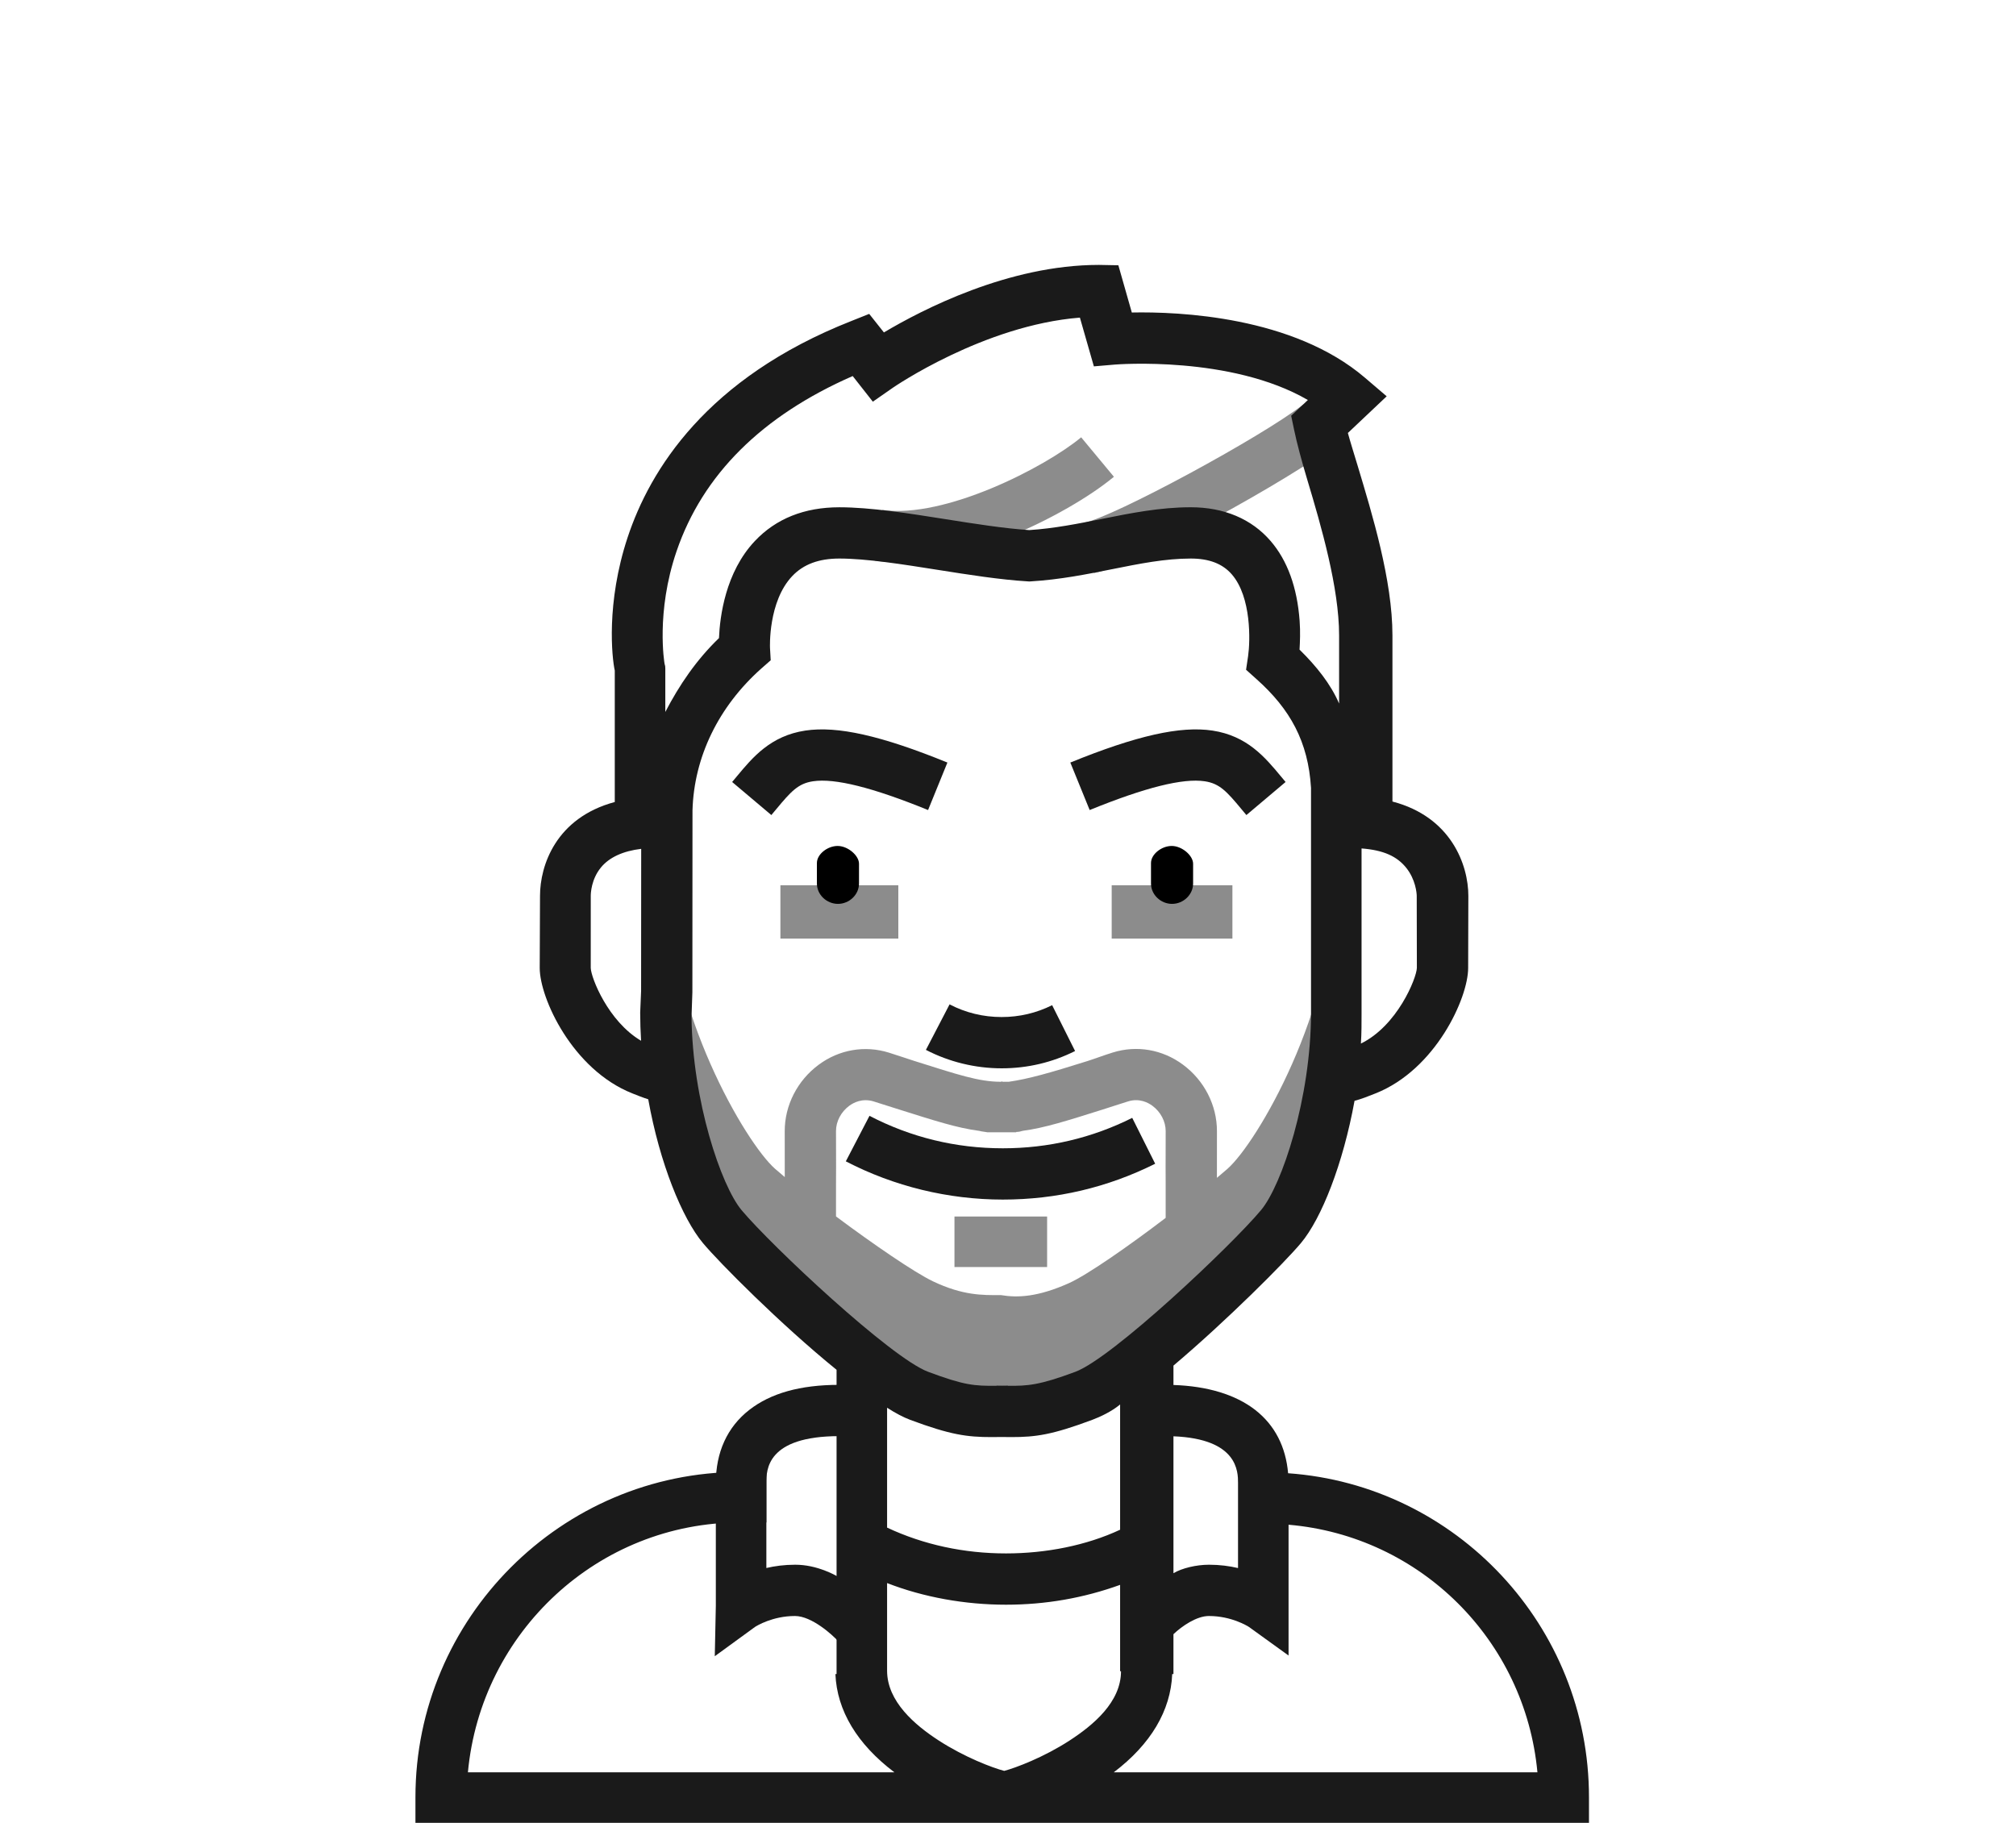 <svg width="100%" height="100%" viewBox="0 0 2992 2706" version="1.1" xmlns="http://www.w3.org/2000/svg"
     xmlns:xlink="http://www.w3.org/1999/xlink" xml:space="preserve" xmlns:serif="http://www.serif.com/"
     style="fill-rule:evenodd;clip-rule:evenodd;stroke-linejoin:round;stroke-miterlimit:2;"><rect id="Seite-1" serif:id="Seite 1" x="0" y="0" width="2991.342" height="2705.725" style="fill:none;"/>
    <g id="Ebene-1" serif:id="Ebene 1"><g opacity="0.5"><path d="M1623.68,850.652l-14.725,-74.683c43.875,-8.646 262.892,-126.925 325.483,-175.771l46.833,60.008c-62.879,49.067 -293.954,177.9 -357.592,190.446" style="fill:#1a1a1a;fill-rule:nonzero;"/><rect
            x="1158.221" y="1314.058" width="175" height="79.167" style="fill:#1a1a1a;"/><rect x="1649.888" y="1314.058"
                                                                                               width="179.167"
                                                                                               height="79.167"
                                                                                               style="fill:#1a1a1a;"/><path
            d="M1331.926,834.506c-11.221,0 -22.329,-0.712 -33.2,-2.283l10.888,-75.337c92.308,13.325 241.096,-63.067 294.971,-107.763l48.604,58.579c-36.338,30.15 -95.204,63.854 -153.625,87.958c-45.204,18.654 -107.938,38.846 -167.638,38.846"
            style="fill:#1a1a1a;fill-rule:nonzero;"/><rect x="1416.554" y="1805.725" width="137.5" height="75"
                                                           style="fill:#1a1a1a;"/><path
            d="M1586.283,1904.71c-45.825,20.475 -75.779,21.85 -100.733,17.683l-1.975,0c-24.933,0 -54.354,0.842 -99.2,-20.592c-27.213,-13.004 -88.775,-55.217 -143.638,-96.204c-0.1,-30.767 -0.038,-40.104 0.025,-50.325c0.079,-12.654 0.158,-25.537 -0.017,-76.446c-0.046,-14.175 7.475,-28.442 19.625,-37.429c6.346,-4.688 19.5,-11.679 36.267,-6.471c13.713,4.254 26.25,8.333 37.8,11.967c52.342,16.483 85.967,27.446 118.971,31.721c3.25,0.954 8.979,1.513 8.979,1.596l0,0.013c0,0 2.733,0.504 3.183,0.504l42.65,0l0,-0.517c4.167,-0.083 6.196,-0.65 9.562,-1.671c32.796,-4.337 66.812,-15.254 118.792,-31.621c11.55,-3.638 23.942,-7.796 37.658,-12.054c16.783,-5.204 29.854,1.888 36.2,6.575c12.15,8.987 19.637,23.375 19.587,37.55c-0.175,50.879 -0.108,63.967 -0.033,76.629c0.067,10.458 0.117,19.583 0.004,52.154c-54.908,41.812 -116.337,84.708 -143.708,96.938m235.625,-169.929c-4.354,3.85 -9.717,8.429 -15.858,13.55c-0.058,-11.354 -0.087,-27.425 0.054,-69.054c0.133,-38.525 -18.742,-75.517 -50.488,-98.987c-30.492,-22.546 -68.433,-29.079 -104.079,-18.017c-13.829,4.292 -26.467,9.188 -38.104,12.854c-55.954,17.617 -87.325,26.433 -116.275,30.6l-9.771,0l0,-1.246c0,0.029 -0.542,1.246 -1.783,1.246l-0.471,0c-32.542,0 -64.388,-10.842 -127.837,-30.817c-11.642,-3.667 -24.275,-8.154 -38.1,-12.446c-35.65,-11.058 -73.583,-4.629 -104.079,17.917c-31.746,23.475 -50.621,60.413 -50.487,98.946c0.138,40.192 0.113,56.538 0.058,67.838c-5.575,-4.617 -10.467,-8.792 -14.508,-12.367c-43.979,-38.904 -158.567,-235.133 -158.567,-422.896l0.408,297.708l80.971,212.554l180.713,189.408l226.192,79.121c0.329,2.654 0.517,4.121 0.517,4.121l5.633,-1.971l5.629,1.971c0,0 0.162,-1.458 0.442,-4.096l226.267,-79.146l187.917,-194.025l73.767,-207.942l0.408,-297.713c0,187.762 -114.588,383.979 -158.567,422.888"
            style="fill:#1a1a1a;fill-rule:nonzero;"/></g>
        <path d="M1488.35,1780.59c-81.025,0 -161.608,-19.629 -233.042,-56.762l35.113,-67.538c61.496,31.971 128.092,48.179 197.929,48.179c67.513,0 132.117,-15.196 192.021,-45.167l34.054,68.079c-70.571,35.304 -146.633,53.208 -226.075,53.208"
              style="fill:#1a1a1a;fill-rule:nonzero;"/>
        <path d="M1486.546,1585.749c-39.058,0 -77.917,-9.467 -112.371,-27.379l35.108,-67.537c23.996,12.471 49.992,18.796 77.263,18.796c26.362,0 51.588,-5.929 74.958,-17.621l34.058,68.075c-34.046,17.033 -70.721,25.667 -109.017,25.667"
              style="fill:#1a1a1a;fill-rule:nonzero;"/>
        <path d="M1274.887,1282.125c0,-12.25 -16.517,-26.429 -31.729,-26.429c-15.212,0 -30.771,12.4 -30.771,25.308l0,-0.042l0,30.45c0,16.708 14.542,30.254 31.25,30.254c16.708,0 31.25,-13.546 31.25,-30.254l0,-29.287Z"
              style="fill-rule:nonzero;"/>
        <path d="M1770.72,1282.125c0,-12.25 -16.517,-26.429 -31.729,-26.429c-15.212,0 -30.771,12.4 -30.771,25.308l0,-0.042l0,30.45c0,16.708 14.542,30.254 31.25,30.254c16.708,0 31.25,-13.546 31.25,-30.254l0,-29.287Z"
              style="fill-rule:nonzero;"/>
        <path d="M1144.772,1209.829l-58.179,-49.087c2.383,-2.821 4.696,-5.608 6.971,-8.35c23.433,-28.208 49.996,-60.179 101.617,-67.962c47.625,-7.179 112.663,7.454 210.896,47.446l-28.696,70.5c-82.554,-33.604 -138.446,-47.571 -170.85,-42.679c-22.021,3.321 -32.596,15.075 -54.413,41.337c-2.396,2.883 -4.837,5.821 -7.346,8.796"
              style="fill:#1a1a1a;fill-rule:nonzero;"/>
        <path d="M1849.803,1209.829c-2.508,-2.975 -4.95,-5.908 -7.346,-8.796c-21.817,-26.263 -32.392,-38.013 -54.413,-41.337c-32.421,-4.883 -88.3,9.075 -170.85,42.679l-28.696,-70.5c98.242,-39.992 163.292,-54.625 210.896,-47.446c51.621,7.783 78.183,39.758 101.617,67.967c2.275,2.738 4.592,5.525 6.971,8.346l-58.179,49.087Z"
              style="fill:#1a1a1a;fill-rule:nonzero;"/>
        <path d="M1060.823,2458.406l1.562,-74.921l0,-182.287c0,-45.379 16.854,-82.854 49.608,-108.379c31.692,-24.696 75.392,-37.221 133.725,-37.221l0,76.121c-108.333,0 -108.333,50.479 -108.333,69.479l0,126.258c12.5,-2.912 26.925,-4.867 42.767,-4.867c63.517,0 115.65,57.083 121.408,63.592l-57.112,50.429c-8.758,-9.758 -39.675,-37.9 -64.621,-37.9c-33.375,0 -57.062,14.796 -59.246,16.183l-59.758,43.513Z"
              style="fill:#1a1a1a;fill-rule:nonzero;"/>
        <path d="M1739.708,2484.892l1.846,0l0,-59.196c12.5,-11.942 34.333,-26.988 52.575,-26.988c33.546,0 57.392,14.938 59.558,16.3l58.7,42.358l0,-194.146c195.833,16.733 351.171,171.671 369.342,367.504l-628.767,0c55.004,-41.667 84.579,-91.667 86.746,-145.833m-423.154,-135.083c54.167,21.117 115.758,32.125 176.429,32.125c59.013,0 115.238,-9.9 169.404,-29.458l0,128.25l1.333,0c0,45.833 -41.454,80.15 -76.433,102.875c-38.242,24.838 -79.596,40.408 -96.888,45c-17.138,-4.412 -58.962,-20.254 -97.533,-45.308c-34.979,-22.725 -76.312,-57.717 -76.312,-103.387l0,-130.096Zm345.833,-265.083l0,185.912c-50,23.342 -109.875,35.175 -169.404,35.175c-62.217,0 -122.262,-12.9 -176.429,-38.312l0,-177.942c12.5,8.058 24.3,14.254 34.329,18c59.662,22.288 84.471,25.571 120.613,25.571c4.708,0 9.546,-0.058 14.737,-0.138c5.196,0.079 10.071,0.138 14.783,0.138c36.138,0 60.304,-3.283 119.962,-25.571c11.942,-4.458 28.908,-12.412 41.408,-22.833m-561.75,-288.404c-30.546,-36.504 -72.925,-162.342 -74.333,-286.921l1.275,-36.604l0.167,-269.892c2.287,-79.279 38.604,-154.1 102.312,-210.729l13.771,-12.092l-1.05,-18.387c-0.038,-0.679 -2.975,-68.758 33.121,-106.696c16.604,-17.446 39.433,-25.929 69.788,-25.929c39.987,0 93.821,8.525 145.883,16.771c45.454,7.196 92.454,14.642 133.737,17.133l2.296,0.138l2.292,-0.138c43.383,-2.621 82.688,-10.5 120.7,-18.125c40.454,-8.117 78.662,-15.779 116.675,-15.779c27.271,0 47.196,7.692 60.908,23.512c29.25,33.742 27.358,98.988 24.175,121.179l-3.033,20.371l15.229,13.683c50.358,44.767 77.004,93.196 81.171,161.75l0,333.471c0,126.625 -43.167,256.158 -74.233,293.283c-44.05,52.629 -220.175,219.25 -275.542,239.929c-53.312,19.912 -71.058,21.1 -100.225,20.725l0,-0.221l-8.333,0.112l-8.333,-0.112l0,0.221c-33.333,0.387 -48.246,-0.812 -101.554,-20.725c-55.371,-20.683 -232.817,-187.3 -276.863,-239.929m-114.329,-810.988c-0.137,-0.75 -13.258,-76.071 17.738,-166.938c38.813,-113.767 126.708,-201.2 261.458,-260.196l29.892,38.033l29.475,-20.513c1.421,-0.992 135.188,-93.004 277.833,-104.246l20.737,72.354l31.204,-2.671c1.888,-0.158 172.213,-13.746 286.379,52.604l-24.775,23.354l4.346,20.85c4.087,19.621 10.971,45.542 19.983,75.55c20.133,67.05 46.808,158.879 46.808,229.667l0,101.146c-12.5,-29.017 -33.617,-55.408 -58.712,-80.063c0.638,-11.25 1.362,-26.25 0.121,-42.908c-3.683,-49.475 -18.025,-89.288 -43.067,-118.338c-28.237,-32.754 -69.162,-50.067 -118.571,-50.067c-45.571,0 -89.271,8.779 -131.588,17.267c-34.771,6.975 -70.679,14.183 -108,16.637c-37.138,-2.417 -81.333,-9.408 -124.108,-16.183c-54.971,-8.704 -111.804,-17.688 -157.783,-17.688c-51.829,0 -93.992,16.858 -125.329,50.038c-43.775,46.35 -51.958,112.121 -53.308,144.133c-33.717,32.567 -58.821,69.629 -79.654,109.642l0,-64.525l-0.192,-3.433l-0.888,-3.508Zm851.079,1215.867l0,126.329c-12.5,-2.95 -27.058,-4.938 -43.037,-4.938c-19.104,0 -40.296,5.179 -52.796,12.575l0,-203.204c95.833,3.8 95.833,52.725 95.833,69.237m-885.908,-730.421l-1.363,32.258c0,13.95 0.467,27.921 1.325,41.829c-49.029,-28.979 -74.192,-93.487 -74.708,-108.004l0.029,-107.042c0,-3.95 0.729,-24.55 14.979,-42.037c12.446,-15.275 33.012,-24.571 59.867,-27.808l-0.129,210.804Zm1069.242,32.258l0,-243.654c33.333,2.55 52.679,12.054 66,28.4c14.25,17.487 15.875,38.087 15.875,42.037l0.204,106.925c-0.546,15.371 -28.962,85.85 -83.054,112.263c1.029,-15.279 0.975,-30.638 0.975,-45.971m-109.017,683.775c-3.379,-38.929 -19.517,-71.246 -48.888,-94.042c-29.517,-22.904 -71.263,-35.304 -121.263,-36.963l0,-28.792c79.167,-66.9 165.521,-153.567 189.183,-181.846c30.604,-36.567 62.517,-117.442 79.562,-211.183c10.292,-2.625 20.704,-6.846 31.213,-11.017c89.05,-35.362 137.404,-141.492 137.404,-186.108l0.292,-107.042c0,-45.508 -25.154,-117.229 -112.654,-140.05l0,-246.587c0,-81.967 -30.058,-179.988 -51.546,-251.554c-5.496,-18.304 -10.821,-34.996 -14.6,-48.942l57.596,-54.442l-32.254,-27.55c-106.504,-91.2 -275.992,-98.217 -346,-96.825l-19.967,-70.108l-28.671,-0.538l-0.463,0c-133.942,0 -262.021,66.454 -318.825,100.229l-21.829,-27.525l-26.362,10.513c-215.458,84.871 -299.225,221.633 -332.212,321.363c-32.212,97.4 -23.2,178.775 -19.033,197.583l0,195.075c-87.5,23.546 -110.954,94.3 -110.954,139.358l-0.438,107.042c0,44.617 48.383,150.746 137.438,186.108c7.892,3.133 15.763,6.287 23.617,8.783c16.938,94.683 50.346,176.562 81.188,213.417c24.408,29.167 114.983,120.458 198.317,188.1l0,451.621l-1.713,0c2.208,54.167 32.362,104.167 87.529,145.833l-632.946,0c19.308,-208.333 193.492,-370.833 404.163,-370.833l38.8,0l0,-75l-38.8,0c-265.479,0 -482.033,217.296 -482.033,482.775l0,38.058l1741.667,0l0,-38.058c0,-253.967 -196.958,-463.183 -446.517,-480.854"
              style="fill:#1a1a1a;fill-rule:nonzero;"/></g></svg>
